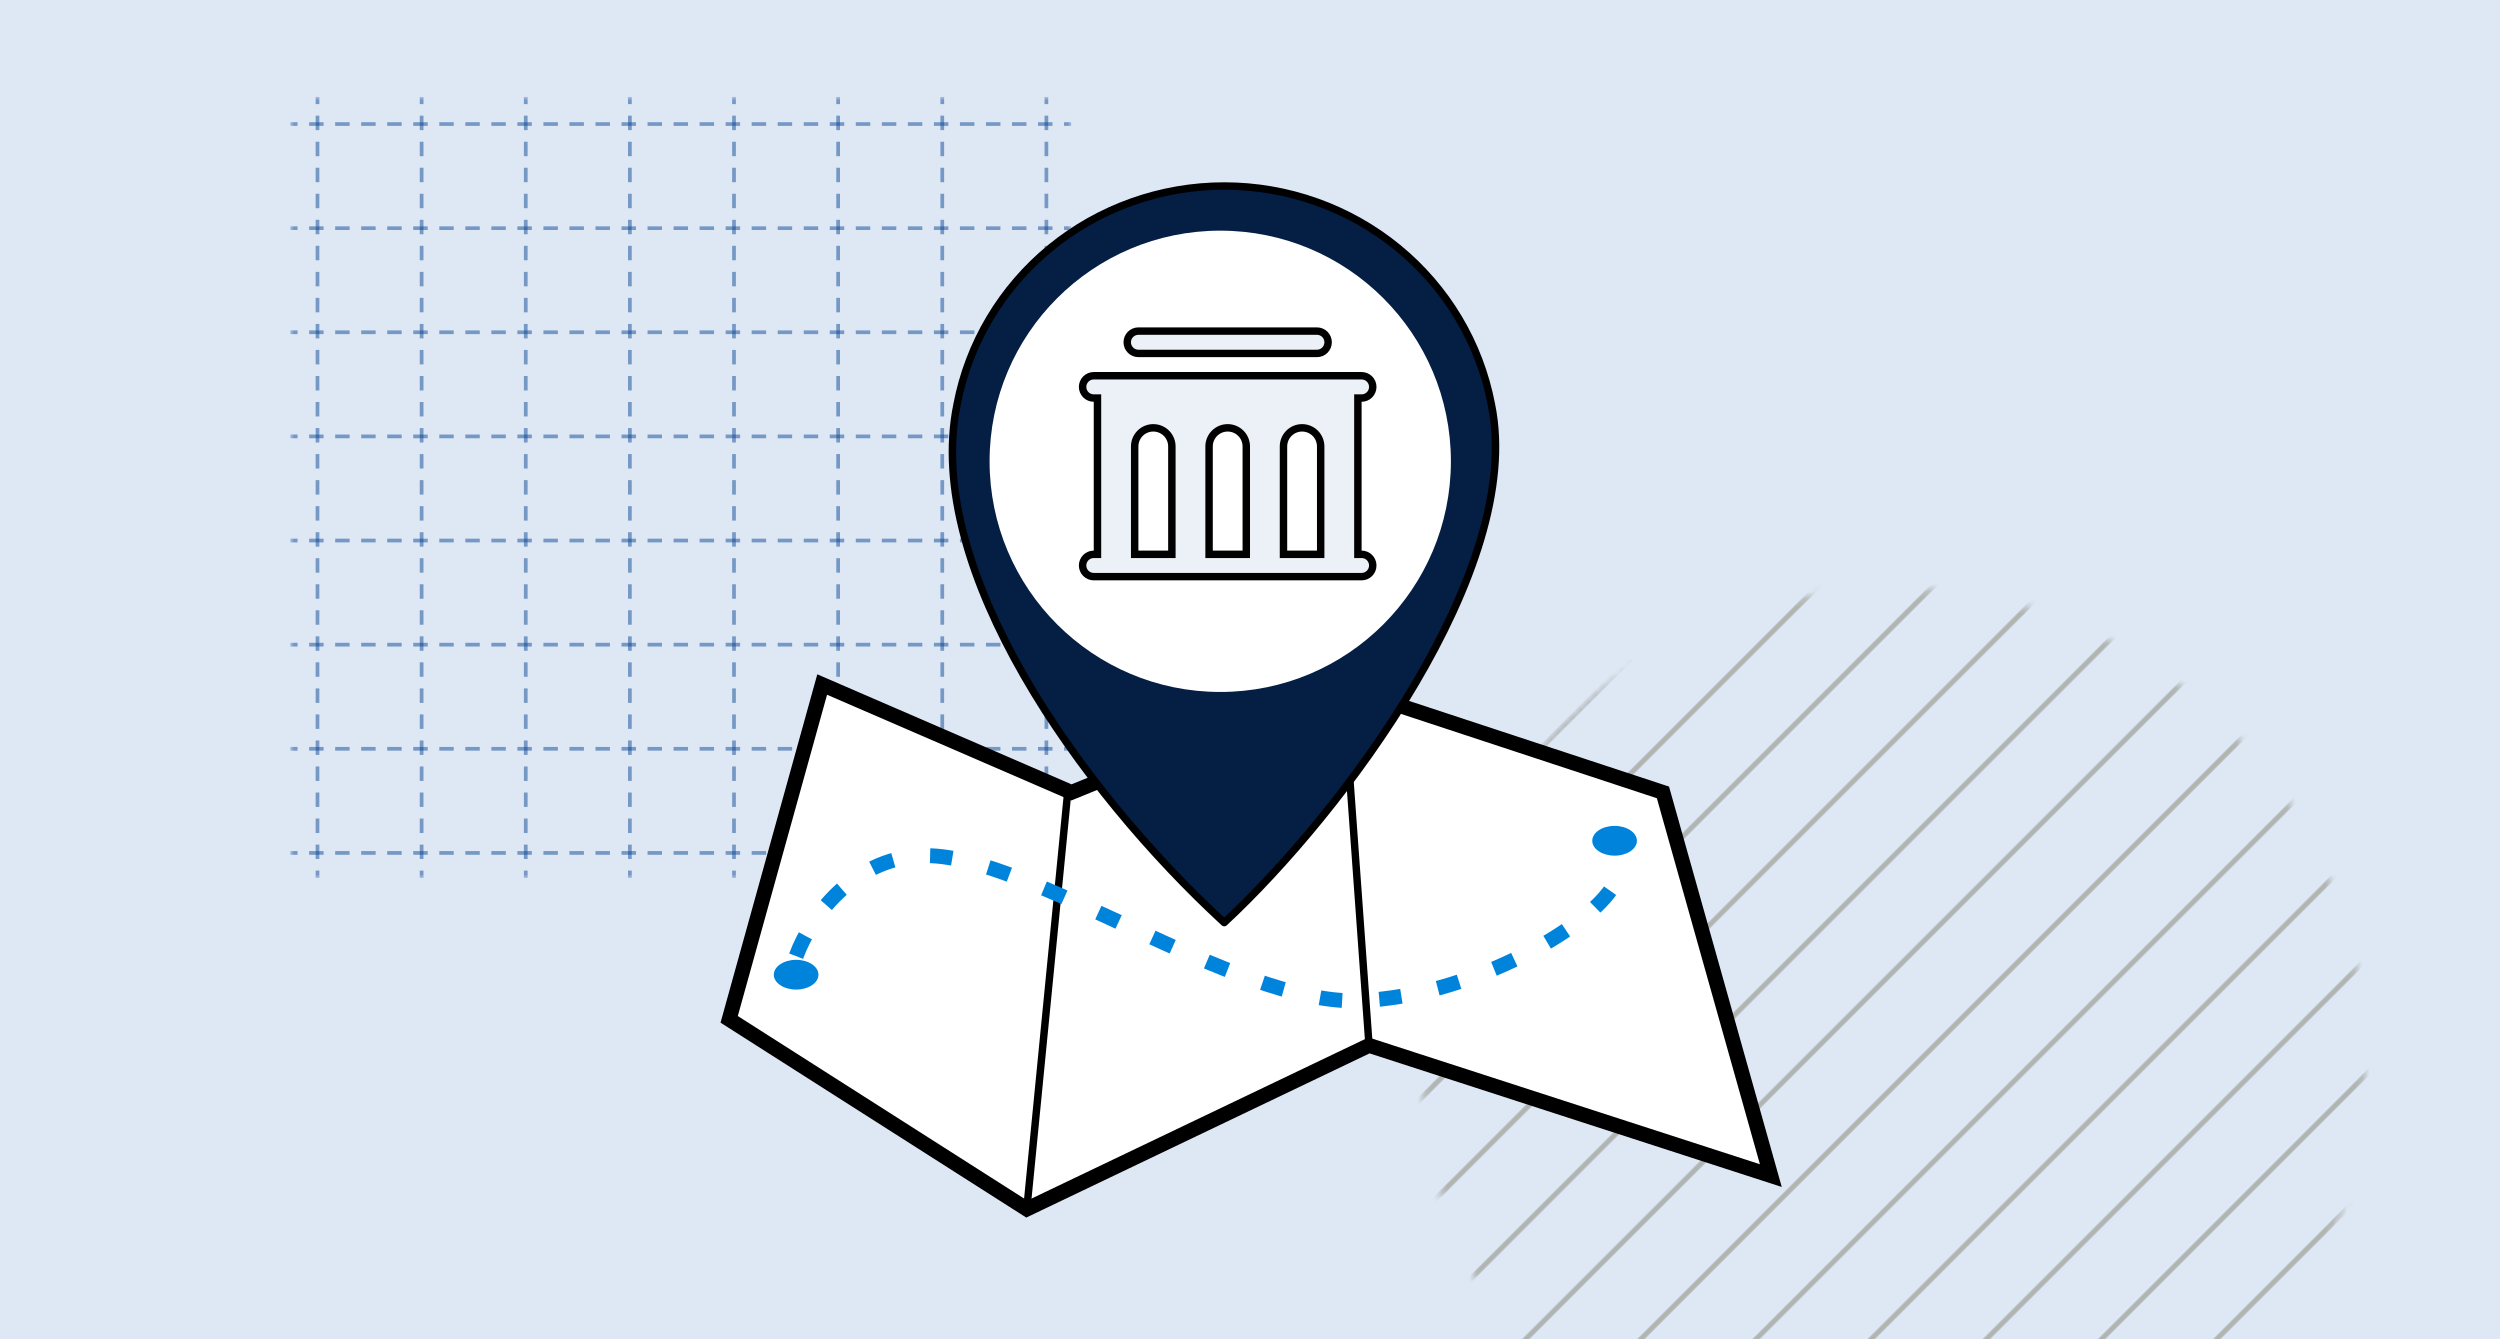 <svg width="336" height="180" viewBox="0 0 336 180" fill="none" xmlns="http://www.w3.org/2000/svg">
<rect x="0" y="0" width="336" height="180" fill="#333333" stroke="none"/>
<g clip-path="url(#clip0_188_6918)">
<rect width="336" height="180" fill="white"/>
<rect width="336" height="180" fill="#DEE8F5"/>
<g clip-path="url(#clip1_188_6918)">
<mask id="mask0_188_6918" style="mask-type:luminance" maskUnits="userSpaceOnUse" x="39" y="13" width="105" height="105">
<path d="M144 13H39V118H144V13Z" fill="white"/>
</mask>
<g mask="url(#mask0_188_6918)">
<path d="M42.921 153.939H42.421V151.996H42.921V153.939ZM42.921 150.441H42.421V148.497H42.921V150.441ZM42.921 146.942H42.421V144.998H42.921V146.942ZM42.921 143.443H42.421V141.5H42.921V143.443ZM42.921 139.945H42.421V138.001H42.921V139.945ZM42.921 136.446H42.421V134.502H42.921V136.446ZM42.921 132.947H42.421V131.004H42.921V132.947ZM42.921 129.449H42.421V127.505H42.921V129.449ZM42.921 125.95H42.421V124.006H42.921V125.95ZM42.921 122.451H42.421V120.507H42.921V122.451ZM42.921 118.952H42.421V117.009H42.921V118.952ZM42.921 115.454H42.421V113.51H42.921V115.454ZM42.921 111.955H42.421V110.011H42.921V111.955ZM42.921 108.456H42.421V106.513H42.921V108.456ZM42.921 104.958H42.421V103.014H42.921V104.958ZM42.921 101.459H42.421V99.515H42.921V101.459ZM42.921 97.96H42.421V96.016H42.921V97.96ZM42.921 94.462H42.421V92.518H42.921V94.462ZM42.921 90.963H42.421V89.019H42.921V90.963ZM42.921 87.464H42.421V85.52H42.921V87.464ZM42.921 83.965H42.421V82.022H42.921V83.965ZM42.921 80.467H42.421V78.523H42.921V80.467ZM42.921 76.968H42.421V75.024H42.921V76.968ZM42.921 73.469H42.421V71.526H42.921V73.469ZM42.921 69.971H42.421V68.027H42.921V69.971ZM42.921 66.472H42.421V64.528H42.921V66.472ZM42.921 62.973H42.421V61.029H42.921V62.973ZM42.921 59.474H42.421V57.531H42.921V59.474ZM42.921 55.976H42.421V54.032H42.921V55.976ZM42.921 52.477H42.421V50.533H42.921V52.477ZM42.921 48.978H42.421V47.035H42.921V48.978ZM42.921 45.48H42.421V43.536H42.921V45.48ZM42.921 41.981H42.421V40.037H42.921V41.981ZM42.921 38.482H42.421V36.538H42.921V38.482ZM42.921 34.983H42.421V33.04H42.921V34.983ZM42.921 31.485H42.421V29.541H42.921V31.485ZM42.921 27.986H42.421V26.042H42.921V27.986ZM42.921 24.487H42.421V22.544H42.921V24.487ZM42.921 20.989H42.421V19.045H42.921V20.989ZM42.921 17.49H42.421V15.546H42.921V17.49ZM42.921 13.991H42.421V12.048H42.921V13.991ZM42.921 10.493H42.421V8.549H42.921V10.493ZM42.921 6.994H42.421V5.05H42.921V6.994ZM42.921 3.495H42.421V1.551H42.921V3.495ZM42.921 -0.004H42.421V-1.947H42.921V-0.004ZM42.921 -3.502H42.421V-5.446H42.921V-3.502ZM42.921 -7.001H42.421V-8.945H42.921V-7.001ZM42.921 -10.5H42.421V-12.443H42.921V-10.5ZM42.921 -13.998H42.421V-15.942H42.921V-13.998ZM42.921 -17.497H42.421V-19.441H42.921V-17.497ZM42.921 -20.996H42.421V-22.939H42.921V-20.996Z" fill="#0F4896" fill-opacity="0.5"/>
<path d="M56.916 153.939H56.416V151.996H56.916V153.939ZM56.916 150.441H56.416V148.497H56.916V150.441ZM56.916 146.942H56.416V144.998H56.916V146.942ZM56.916 143.443H56.416V141.5H56.916V143.443ZM56.916 139.945H56.416V138.001H56.916V139.945ZM56.916 136.446H56.416V134.502H56.916V136.446ZM56.916 132.947H56.416V131.004H56.916V132.947ZM56.916 129.449H56.416V127.505H56.916V129.449ZM56.916 125.95H56.416V124.006H56.916V125.95ZM56.916 122.451H56.416V120.507H56.916V122.451ZM56.916 118.952H56.416V117.009H56.916V118.952ZM56.916 115.454H56.416V113.51H56.916V115.454ZM56.916 111.955H56.416V110.011H56.916V111.955ZM56.916 108.456H56.416V106.513H56.916V108.456ZM56.916 104.958H56.416V103.014H56.916V104.958ZM56.916 101.459H56.416V99.515H56.916V101.459ZM56.916 97.96H56.416V96.016H56.916V97.96ZM56.916 94.462H56.416V92.518H56.916V94.462ZM56.916 90.963H56.416V89.019H56.916V90.963ZM56.916 87.464H56.416V85.52H56.916V87.464ZM56.916 83.965H56.416V82.022H56.916V83.965ZM56.916 80.467H56.416V78.523H56.916V80.467ZM56.916 76.968H56.416V75.024H56.916V76.968ZM56.916 73.469H56.416V71.526H56.916V73.469ZM56.916 69.971H56.416V68.027H56.916V69.971ZM56.916 66.472H56.416V64.528H56.916V66.472ZM56.916 62.973H56.416V61.029H56.916V62.973ZM56.916 59.474H56.416V57.531H56.916V59.474ZM56.916 55.976H56.416V54.032H56.916V55.976ZM56.916 52.477H56.416V50.533H56.916V52.477ZM56.916 48.978H56.416V47.035H56.916V48.978ZM56.916 45.48H56.416V43.536H56.916V45.48ZM56.916 41.981H56.416V40.037H56.916V41.981ZM56.916 38.482H56.416V36.538H56.916V38.482ZM56.916 34.983H56.416V33.04H56.916V34.983ZM56.916 31.485H56.416V29.541H56.916V31.485ZM56.916 27.986H56.416V26.042H56.916V27.986ZM56.916 24.487H56.416V22.544H56.916V24.487ZM56.916 20.989H56.416V19.045H56.916V20.989ZM56.916 17.49H56.416V15.546H56.916V17.49ZM56.916 13.991H56.416V12.048H56.916V13.991ZM56.916 10.493H56.416V8.549H56.916V10.493ZM56.916 6.994H56.416V5.05H56.916V6.994ZM56.916 3.495H56.416V1.551H56.916V3.495ZM56.916 -0.004H56.416V-1.947H56.916V-0.004ZM56.916 -3.502H56.416V-5.446H56.916V-3.502ZM56.916 -7.001H56.416V-8.945H56.916V-7.001ZM56.916 -10.5H56.416V-12.443H56.916V-10.5ZM56.916 -13.998H56.416V-15.942H56.916V-13.998ZM56.916 -17.497H56.416V-19.441H56.916V-17.497ZM56.916 -20.996H56.416V-22.939H56.916V-20.996Z" fill="#0F4896" fill-opacity="0.5"/>
<path d="M70.911 153.939H70.411V151.996H70.911V153.939ZM70.911 150.441H70.411V148.497H70.911V150.441ZM70.911 146.942H70.411V144.998H70.911V146.942ZM70.911 143.443H70.411V141.5H70.911V143.443ZM70.911 139.945H70.411V138.001H70.911V139.945ZM70.911 136.446H70.411V134.502H70.911V136.446ZM70.911 132.947H70.411V131.004H70.911V132.947ZM70.911 129.449H70.411V127.505H70.911V129.449ZM70.911 125.95H70.411V124.006H70.911V125.95ZM70.911 122.451H70.411V120.507H70.911V122.451ZM70.911 118.952H70.411V117.009H70.911V118.952ZM70.911 115.454H70.411V113.51H70.911V115.454ZM70.911 111.955H70.411V110.011H70.911V111.955ZM70.911 108.456H70.411V106.513H70.911V108.456ZM70.911 104.958H70.411V103.014H70.911V104.958ZM70.911 101.459H70.411V99.515H70.911V101.459ZM70.911 97.96H70.411V96.016H70.911V97.96ZM70.911 94.462H70.411V92.518H70.911V94.462ZM70.911 90.963H70.411V89.019H70.911V90.963ZM70.911 87.464H70.411V85.52H70.911V87.464ZM70.911 83.965H70.411V82.022H70.911V83.965ZM70.911 80.467H70.411V78.523H70.911V80.467ZM70.911 76.968H70.411V75.024H70.911V76.968ZM70.911 73.469H70.411V71.526H70.911V73.469ZM70.911 69.971H70.411V68.027H70.911V69.971ZM70.911 66.472H70.411V64.528H70.911V66.472ZM70.911 62.973H70.411V61.029H70.911V62.973ZM70.911 59.474H70.411V57.531H70.911V59.474ZM70.911 55.976H70.411V54.032H70.911V55.976ZM70.911 52.477H70.411V50.533H70.911V52.477ZM70.911 48.978H70.411V47.035H70.911V48.978ZM70.911 45.48H70.411V43.536H70.911V45.48ZM70.911 41.981H70.411V40.037H70.911V41.981ZM70.911 38.482H70.411V36.538H70.911V38.482ZM70.911 34.983H70.411V33.04H70.911V34.983ZM70.911 31.485H70.411V29.541H70.911V31.485ZM70.911 27.986H70.411V26.042H70.911V27.986ZM70.911 24.487H70.411V22.544H70.911V24.487ZM70.911 20.989H70.411V19.045H70.911V20.989ZM70.911 17.49H70.411V15.546H70.911V17.49ZM70.911 13.991H70.411V12.048H70.911V13.991ZM70.911 10.493H70.411V8.549H70.911V10.493ZM70.911 6.994H70.411V5.05H70.911V6.994ZM70.911 3.495H70.411V1.551H70.911V3.495ZM70.911 -0.004H70.411V-1.947H70.911V-0.004ZM70.911 -3.502H70.411V-5.446H70.911V-3.502ZM70.911 -7.001H70.411V-8.945H70.911V-7.001ZM70.911 -10.5H70.411V-12.443H70.911V-10.5ZM70.911 -13.998H70.411V-15.942H70.911V-13.998ZM70.911 -17.497H70.411V-19.441H70.911V-17.497ZM70.911 -20.996H70.411V-22.939H70.911V-20.996Z" fill="#0F4896" fill-opacity="0.5"/>
<path d="M84.905 153.939H84.405V151.996H84.905V153.939ZM84.905 150.441H84.405V148.497H84.905V150.441ZM84.905 146.942H84.405V144.998H84.905V146.942ZM84.905 143.443H84.405V141.5H84.905V143.443ZM84.905 139.945H84.405V138.001H84.905V139.945ZM84.905 136.446H84.405V134.502H84.905V136.446ZM84.905 132.947H84.405V131.004H84.905V132.947ZM84.905 129.449H84.405V127.505H84.905V129.449ZM84.905 125.95H84.405V124.006H84.905V125.95ZM84.905 122.451H84.405V120.507H84.905V122.451ZM84.905 118.952H84.405V117.009H84.905V118.952ZM84.905 115.454H84.405V113.51H84.905V115.454ZM84.905 111.955H84.405V110.011H84.905V111.955ZM84.905 108.456H84.405V106.513H84.905V108.456ZM84.905 104.958H84.405V103.014H84.905V104.958ZM84.905 101.459H84.405V99.515H84.905V101.459ZM84.905 97.96H84.405V96.016H84.905V97.96ZM84.905 94.462H84.405V92.518H84.905V94.462ZM84.905 90.963H84.405V89.019H84.905V90.963ZM84.905 87.464H84.405V85.52H84.905V87.464ZM84.905 83.965H84.405V82.022H84.905V83.965ZM84.905 80.467H84.405V78.523H84.905V80.467ZM84.905 76.968H84.405V75.024H84.905V76.968ZM84.905 73.469H84.405V71.526H84.905V73.469ZM84.905 69.971H84.405V68.027H84.905V69.971ZM84.905 66.472H84.405V64.528H84.905V66.472ZM84.905 62.973H84.405V61.029H84.905V62.973ZM84.905 59.474H84.405V57.531H84.905V59.474ZM84.905 55.976H84.405V54.032H84.905V55.976ZM84.905 52.477H84.405V50.533H84.905V52.477ZM84.905 48.978H84.405V47.035H84.905V48.978ZM84.905 45.48H84.405V43.536H84.905V45.48ZM84.905 41.981H84.405V40.037H84.905V41.981ZM84.905 38.482H84.405V36.538H84.905V38.482ZM84.905 34.983H84.405V33.04H84.905V34.983ZM84.905 31.485H84.405V29.541H84.905V31.485ZM84.905 27.986H84.405V26.042H84.905V27.986ZM84.905 24.487H84.405V22.544H84.905V24.487ZM84.905 20.989H84.405V19.045H84.905V20.989ZM84.905 17.49H84.405V15.546H84.905V17.49ZM84.905 13.991H84.405V12.048H84.905V13.991ZM84.905 10.493H84.405V8.549H84.905V10.493ZM84.905 6.994H84.405V5.05H84.905V6.994ZM84.905 3.495H84.405V1.551H84.905V3.495ZM84.905 -0.004H84.405V-1.947H84.905V-0.004ZM84.905 -3.502H84.405V-5.446H84.905V-3.502ZM84.905 -7.001H84.405V-8.945H84.905V-7.001ZM84.905 -10.5H84.405V-12.443H84.905V-10.5ZM84.905 -13.998H84.405V-15.942H84.905V-13.998ZM84.905 -17.497H84.405V-19.441H84.905V-17.497ZM84.905 -20.996H84.405V-22.939H84.905V-20.996Z" fill="#0F4896" fill-opacity="0.5"/>
<path d="M98.9 153.939H98.4V151.996H98.9V153.939ZM98.9 150.441H98.4V148.497H98.9V150.441ZM98.9 146.942H98.4V144.998H98.9V146.942ZM98.9 143.443H98.4V141.5H98.9V143.443ZM98.9 139.945H98.4V138.001H98.9V139.945ZM98.9 136.446H98.4V134.502H98.9V136.446ZM98.9 132.947H98.4V131.004H98.9V132.947ZM98.9 129.449H98.4V127.505H98.9V129.449ZM98.9 125.95H98.4V124.006H98.9V125.95ZM98.9 122.451H98.4V120.507H98.9V122.451ZM98.9 118.952H98.4V117.009H98.9V118.952ZM98.9 115.454H98.4V113.51H98.9V115.454ZM98.9 111.955H98.4V110.011H98.9V111.955ZM98.9 108.456H98.4V106.513H98.9V108.456ZM98.9 104.958H98.4V103.014H98.9V104.958ZM98.9 101.459H98.4V99.515H98.9V101.459ZM98.9 97.96H98.4V96.016H98.9V97.96ZM98.9 94.462H98.4V92.518H98.9V94.462ZM98.9 90.963H98.4V89.019H98.9V90.963ZM98.9 87.464H98.4V85.52H98.9V87.464ZM98.9 83.965H98.4V82.022H98.9V83.965ZM98.9 80.467H98.4V78.523H98.9V80.467ZM98.9 76.968H98.4V75.024H98.9V76.968ZM98.9 73.469H98.4V71.526H98.9V73.469ZM98.9 69.971H98.4V68.027H98.9V69.971ZM98.9 66.472H98.4V64.528H98.9V66.472ZM98.9 62.973H98.4V61.029H98.9V62.973ZM98.9 59.474H98.4V57.531H98.9V59.474ZM98.9 55.976H98.4V54.032H98.9V55.976ZM98.9 52.477H98.4V50.533H98.9V52.477ZM98.9 48.978H98.4V47.035H98.9V48.978ZM98.9 45.48H98.4V43.536H98.9V45.48ZM98.9 41.981H98.4V40.037H98.9V41.981ZM98.9 38.482H98.4V36.538H98.9V38.482ZM98.9 34.983H98.4V33.04H98.9V34.983ZM98.9 31.485H98.4V29.541H98.9V31.485ZM98.9 27.986H98.4V26.042H98.9V27.986ZM98.9 24.487H98.4V22.544H98.9V24.487ZM98.9 20.989H98.4V19.045H98.9V20.989ZM98.9 17.49H98.4V15.546H98.9V17.49ZM98.9 13.991H98.4V12.048H98.9V13.991ZM98.9 10.493H98.4V8.549H98.9V10.493ZM98.9 6.994H98.4V5.05H98.9V6.994ZM98.9 3.495H98.4V1.551H98.9V3.495ZM98.9 -0.004H98.4V-1.947H98.9V-0.004ZM98.9 -3.502H98.4V-5.446H98.9V-3.502ZM98.9 -7.001H98.4V-8.945H98.9V-7.001ZM98.9 -10.5H98.4V-12.443H98.9V-10.5ZM98.9 -13.998H98.4V-15.942H98.9V-13.998ZM98.9 -17.497H98.4V-19.441H98.9V-17.497ZM98.9 -20.996H98.4V-22.939H98.9V-20.996Z" fill="#0F4896" fill-opacity="0.5"/>
<path d="M112.895 153.939H112.395V151.996H112.895V153.939ZM112.895 150.441H112.395V148.497H112.895V150.441ZM112.895 146.942H112.395V144.998H112.895V146.942ZM112.895 143.443H112.395V141.5H112.895V143.443ZM112.895 139.945H112.395V138.001H112.895V139.945ZM112.895 136.446H112.395V134.502H112.895V136.446ZM112.895 132.947H112.395V131.004H112.895V132.947ZM112.895 129.449H112.395V127.505H112.895V129.449ZM112.895 125.95H112.395V124.006H112.895V125.95ZM112.895 122.451H112.395V120.507H112.895V122.451ZM112.895 118.952H112.395V117.009H112.895V118.952ZM112.895 115.454H112.395V113.51H112.895V115.454ZM112.895 111.955H112.395V110.011H112.895V111.955ZM112.895 108.456H112.395V106.513H112.895V108.456ZM112.895 104.958H112.395V103.014H112.895V104.958ZM112.895 101.459H112.395V99.515H112.895V101.459ZM112.895 97.96H112.395V96.016H112.895V97.96ZM112.895 94.462H112.395V92.518H112.895V94.462ZM112.895 90.963H112.395V89.019H112.895V90.963ZM112.895 87.464H112.395V85.52H112.895V87.464ZM112.895 83.965H112.395V82.022H112.895V83.965ZM112.895 80.467H112.395V78.523H112.895V80.467ZM112.895 76.968H112.395V75.024H112.895V76.968ZM112.895 73.469H112.395V71.526H112.895V73.469ZM112.895 69.971H112.395V68.027H112.895V69.971ZM112.895 66.472H112.395V64.528H112.895V66.472ZM112.895 62.973H112.395V61.029H112.895V62.973ZM112.895 59.474H112.395V57.531H112.895V59.474ZM112.895 55.976H112.395V54.032H112.895V55.976ZM112.895 52.477H112.395V50.533H112.895V52.477ZM112.895 48.978H112.395V47.035H112.895V48.978ZM112.895 45.48H112.395V43.536H112.895V45.48ZM112.895 41.981H112.395V40.037H112.895V41.981ZM112.895 38.482H112.395V36.538H112.895V38.482ZM112.895 34.983H112.395V33.04H112.895V34.983ZM112.895 31.485H112.395V29.541H112.895V31.485ZM112.895 27.986H112.395V26.042H112.895V27.986ZM112.895 24.487H112.395V22.544H112.895V24.487ZM112.895 20.989H112.395V19.045H112.895V20.989ZM112.895 17.49H112.395V15.546H112.895V17.49ZM112.895 13.991H112.395V12.048H112.895V13.991ZM112.895 10.493H112.395V8.549H112.895V10.493ZM112.895 6.994H112.395V5.05H112.895V6.994ZM112.895 3.495H112.395V1.551H112.895V3.495ZM112.895 -0.004H112.395V-1.947H112.895V-0.004ZM112.895 -3.502H112.395V-5.446H112.895V-3.502ZM112.895 -7.001H112.395V-8.945H112.895V-7.001ZM112.895 -10.5H112.395V-12.443H112.895V-10.5ZM112.895 -13.998H112.395V-15.942H112.895V-13.998ZM112.895 -17.497H112.395V-19.441H112.895V-17.497ZM112.895 -20.996H112.395V-22.939H112.895V-20.996Z" fill="#0F4896" fill-opacity="0.5"/>
<path d="M126.89 153.939H126.39V151.996H126.89V153.939ZM126.89 150.441H126.39V148.497H126.89V150.441ZM126.89 146.942H126.39V144.998H126.89V146.942ZM126.89 143.443H126.39V141.5H126.89V143.443ZM126.89 139.945H126.39V138.001H126.89V139.945ZM126.89 136.446H126.39V134.502H126.89V136.446ZM126.89 132.947H126.39V131.004H126.89V132.947ZM126.89 129.449H126.39V127.505H126.89V129.449ZM126.89 125.95H126.39V124.006H126.89V125.95ZM126.89 122.451H126.39V120.507H126.89V122.451ZM126.89 118.952H126.39V117.009H126.89V118.952ZM126.89 115.454H126.39V113.51H126.89V115.454ZM126.89 111.955H126.39V110.011H126.89V111.955ZM126.89 108.456H126.39V106.513H126.89V108.456ZM126.89 104.958H126.39V103.014H126.89V104.958ZM126.89 101.459H126.39V99.515H126.89V101.459ZM126.89 97.96H126.39V96.016H126.89V97.96ZM126.89 94.462H126.39V92.518H126.89V94.462ZM126.89 90.963H126.39V89.019H126.89V90.963ZM126.89 87.464H126.39V85.52H126.89V87.464ZM126.89 83.965H126.39V82.022H126.89V83.965ZM126.89 80.467H126.39V78.523H126.89V80.467ZM126.89 76.968H126.39V75.024H126.89V76.968ZM126.89 73.469H126.39V71.526H126.89V73.469ZM126.89 69.971H126.39V68.027H126.89V69.971ZM126.89 66.472H126.39V64.528H126.89V66.472ZM126.89 62.973H126.39V61.029H126.89V62.973ZM126.89 59.474H126.39V57.531H126.89V59.474ZM126.89 55.976H126.39V54.032H126.89V55.976ZM126.89 52.477H126.39V50.533H126.89V52.477ZM126.89 48.978H126.39V47.035H126.89V48.978ZM126.89 45.48H126.39V43.536H126.89V45.48ZM126.89 41.981H126.39V40.037H126.89V41.981ZM126.89 38.482H126.39V36.538H126.89V38.482ZM126.89 34.983H126.39V33.04H126.89V34.983ZM126.89 31.485H126.39V29.541H126.89V31.485ZM126.89 27.986H126.39V26.042H126.89V27.986ZM126.89 24.487H126.39V22.544H126.89V24.487ZM126.89 20.989H126.39V19.045H126.89V20.989ZM126.89 17.49H126.39V15.546H126.89V17.49ZM126.89 13.991H126.39V12.048H126.89V13.991ZM126.89 10.493H126.39V8.549H126.89V10.493ZM126.89 6.994H126.39V5.05H126.89V6.994ZM126.89 3.495H126.39V1.551H126.89V3.495ZM126.89 -0.004H126.39V-1.947H126.89V-0.004ZM126.89 -3.502H126.39V-5.446H126.89V-3.502ZM126.89 -7.001H126.39V-8.945H126.89V-7.001ZM126.89 -10.5H126.39V-12.443H126.89V-10.5ZM126.89 -13.998H126.39V-15.942H126.89V-13.998ZM126.89 -17.497H126.39V-19.441H126.89V-17.497ZM126.89 -20.996H126.39V-22.939H126.89V-20.996Z" fill="#0F4896" fill-opacity="0.5"/>
<path d="M140.885 153.939H140.385V151.996H140.885V153.939ZM140.885 150.441H140.385V148.497H140.885V150.441ZM140.885 146.942H140.385V144.998H140.885V146.942ZM140.885 143.443H140.385V141.5H140.885V143.443ZM140.885 139.945H140.385V138.001H140.885V139.945ZM140.885 136.446H140.385V134.502H140.885V136.446ZM140.885 132.947H140.385V131.004H140.885V132.947ZM140.885 129.449H140.385V127.505H140.885V129.449ZM140.885 125.95H140.385V124.006H140.885V125.95ZM140.885 122.451H140.385V120.507H140.885V122.451ZM140.885 118.952H140.385V117.009H140.885V118.952ZM140.885 115.454H140.385V113.51H140.885V115.454ZM140.885 111.955H140.385V110.011H140.885V111.955ZM140.885 108.456H140.385V106.513H140.885V108.456ZM140.885 104.958H140.385V103.014H140.885V104.958ZM140.885 101.459H140.385V99.515H140.885V101.459ZM140.885 97.96H140.385V96.016H140.885V97.96ZM140.885 94.462H140.385V92.518H140.885V94.462ZM140.885 90.963H140.385V89.019H140.885V90.963ZM140.885 87.464H140.385V85.52H140.885V87.464ZM140.885 83.965H140.385V82.022H140.885V83.965ZM140.885 80.467H140.385V78.523H140.885V80.467ZM140.885 76.968H140.385V75.024H140.885V76.968ZM140.885 73.469H140.385V71.526H140.885V73.469ZM140.885 69.971H140.385V68.027H140.885V69.971ZM140.885 66.472H140.385V64.528H140.885V66.472ZM140.885 62.973H140.385V61.029H140.885V62.973ZM140.885 59.474H140.385V57.531H140.885V59.474ZM140.885 55.976H140.385V54.032H140.885V55.976ZM140.885 52.477H140.385V50.533H140.885V52.477ZM140.885 48.978H140.385V47.035H140.885V48.978ZM140.885 45.48H140.385V43.536H140.885V45.48ZM140.885 41.981H140.385V40.037H140.885V41.981ZM140.885 38.482H140.385V36.538H140.885V38.482ZM140.885 34.983H140.385V33.04H140.885V34.983ZM140.885 31.485H140.385V29.541H140.885V31.485ZM140.885 27.986H140.385V26.042H140.885V27.986ZM140.885 24.487H140.385V22.544H140.885V24.487ZM140.885 20.989H140.385V19.045H140.885V20.989ZM140.885 17.49H140.385V15.546H140.885V17.49ZM140.885 13.991H140.385V12.048H140.885V13.991ZM140.885 10.493H140.385V8.549H140.885V10.493ZM140.885 6.994H140.385V5.05H140.885V6.994ZM140.885 3.495H140.385V1.551H140.885V3.495ZM140.885 -0.004H140.385V-1.947H140.885V-0.004ZM140.885 -3.502H140.385V-5.446H140.885V-3.502ZM140.885 -7.001H140.385V-8.945H140.885V-7.001ZM140.885 -10.5H140.385V-12.443H140.885V-10.5ZM140.885 -13.998H140.385V-15.942H140.885V-13.998ZM140.885 -17.497H140.385V-19.441H140.885V-17.497ZM140.885 -20.996H140.385V-22.939H140.885V-20.996Z" fill="#0F4896" fill-opacity="0.5"/>
<path d="M207.929 16.921H205.985V16.421H207.929V16.921ZM204.43 16.921H202.487V16.421H204.43V16.921ZM200.932 16.921H198.988V16.421H200.932V16.921ZM197.433 16.921H195.489V16.421H197.433V16.921ZM193.934 16.921H191.991V16.421H193.934V16.921ZM190.436 16.921H188.492V16.421H190.436V16.921ZM186.937 16.921H184.993V16.421H186.937V16.921ZM183.438 16.921H181.494V16.421H183.438V16.921ZM179.939 16.921H177.996V16.421H179.939V16.921ZM176.441 16.921H174.497V16.421H176.441V16.921ZM172.942 16.921H170.998V16.421H172.942V16.921ZM169.443 16.921H167.5V16.421H169.443V16.921ZM165.945 16.921H164.001V16.421H165.945V16.921ZM162.446 16.921H160.502V16.421H162.446V16.921ZM158.947 16.921H157.004V16.421H158.947V16.921ZM155.449 16.921H153.505V16.421H155.449V16.921ZM151.95 16.921H150.006V16.421H151.95V16.921ZM148.451 16.921H146.507V16.421H148.451V16.921ZM144.952 16.921H143.009V16.421H144.952V16.921ZM141.454 16.921H139.51V16.421H141.454V16.921ZM137.955 16.921H136.011V16.421H137.955V16.921ZM134.456 16.921H132.513V16.421H134.456V16.921ZM130.958 16.921H129.014V16.421H130.958V16.921ZM127.459 16.921H125.515V16.421H127.459V16.921ZM123.96 16.921H122.016V16.421H123.96V16.921ZM120.461 16.921H118.518V16.421H120.461V16.921ZM116.963 16.921H115.019V16.421H116.963V16.921ZM113.464 16.921H111.52V16.421H113.464V16.921ZM109.965 16.921H108.022V16.421H109.965V16.921ZM106.467 16.921H104.523V16.421H106.467V16.921ZM102.968 16.921H101.024V16.421H102.968V16.921ZM99.469 16.921H97.525V16.421H99.469V16.921ZM95.971 16.921H94.027V16.421H95.971V16.921ZM92.472 16.921H90.528V16.421H92.472V16.921ZM88.973 16.921H87.029V16.421H88.973V16.921ZM85.474 16.921H83.531V16.421H85.474V16.921ZM81.976 16.921H80.032V16.421H81.976V16.921ZM78.477 16.921H76.533V16.421H78.477V16.921ZM74.978 16.921H73.035V16.421H74.978V16.921ZM71.48 16.921H69.536V16.421H71.48V16.921ZM67.981 16.921H66.037V16.421H67.981V16.921ZM64.482 16.921H62.538V16.421H64.482V16.921ZM60.983 16.921H59.04V16.421H60.983V16.921ZM57.485 16.921H55.541V16.421H57.485V16.921ZM53.986 16.921H52.042V16.421H53.986V16.921ZM50.487 16.921H48.544V16.421H50.487V16.921ZM46.989 16.921H45.045V16.421H46.989V16.921ZM43.49 16.921H41.546V16.421H43.49V16.921ZM39.991 16.921H38.048V16.421H39.991V16.921ZM36.493 16.921H34.549V16.421H36.493V16.921ZM32.994 16.921H31.05V16.421H32.994V16.921ZM29.495 16.921H27.552V16.421H29.495V16.921ZM25.997 16.921H24.053V16.421H25.997V16.921ZM22.498 16.921H20.554V16.421H22.498V16.921ZM18.999 16.921H17.055V16.421H18.999V16.921ZM15.5 16.921H13.557V16.421H15.5V16.921ZM12.002 16.921H10.058V16.421H12.002V16.921ZM8.503 16.921H6.559V16.421H8.503V16.921ZM5.004 16.921H3.061V16.421H5.004V16.921ZM1.506 16.921H-0.438V16.421H1.506V16.921ZM-1.993 16.921H-3.937V16.421H-1.993V16.921ZM-5.492 16.921H-7.436V16.421H-5.492V16.921ZM-8.991 16.921H-10.934V16.421H-8.991V16.921ZM-12.489 16.921H-14.433V16.421H-12.489V16.921ZM-15.988 16.921H-17.932V16.421H-15.988V16.921ZM-19.487 16.921H-21.43V16.421H-19.487V16.921ZM-22.985 16.921H-24.929V16.421H-22.985V16.921ZM-26.484 16.921H-28.428V16.421H-26.484V16.921ZM-29.983 16.921H-31.927V16.421H-29.983V16.921ZM-33.481 16.921H-35.425V16.421H-33.481V16.921ZM-36.98 16.921H-38.924V16.421H-36.98V16.921ZM-40.479 16.921H-42.423V16.421H-40.479V16.921ZM-43.978 16.921H-45.921V16.421H-43.978V16.921ZM-47.476 16.921H-49.42V16.421H-47.476V16.921ZM-50.975 16.921H-52.919V16.421H-50.975V16.921ZM-54.474 16.921H-56.417V16.421H-54.474V16.921ZM-57.972 16.921H-59.916V16.421H-57.972V16.921ZM-61.471 16.921H-63.415V16.421H-61.471V16.921ZM-64.97 16.921H-66.914V16.421H-64.97V16.921ZM-68.469 16.921H-70.412V16.421H-68.469V16.921ZM-71.967 16.921H-73.911V16.421H-71.967V16.921ZM-75.466 16.921H-77.41V16.421H-75.466V16.921ZM-78.965 16.921H-80.908V16.421H-78.965V16.921ZM-82.463 16.921H-84.407V16.421H-82.463V16.921ZM-85.962 16.921H-87.906V16.421H-85.962V16.921ZM-89.461 16.921H-91.404V16.421H-89.461V16.921ZM-92.96 16.921H-94.903V16.421H-92.96V16.921ZM-96.458 16.921H-98.402V16.421H-96.458V16.921ZM-99.957 16.921H-101.901V16.421H-99.957V16.921ZM-103.456 16.921H-105.399V16.421H-103.456V16.921ZM-106.954 16.921H-108.898V16.421H-106.954V16.921ZM-110.453 16.921H-112.397V16.421H-110.453V16.921ZM-113.952 16.921H-115.895V16.421H-113.952V16.921ZM-117.45 16.921H-119.394V16.421H-117.45V16.921ZM-120.949 16.921H-122.893V16.421H-120.949V16.921ZM-124.448 16.921H-126.392V16.421H-124.448V16.921ZM-127.946 16.921H-129.89V16.421H-127.946V16.921ZM-131.445 16.921H-133.389V16.421H-131.445V16.921ZM-134.944 16.921H-136.888V16.421H-134.944V16.921ZM-138.443 16.921H-140.386V16.421H-138.443V16.921ZM-141.941 16.921H-143.885V16.421H-141.941V16.921ZM-145.44 16.921H-147.384V16.421H-145.44V16.921ZM-148.939 16.921H-150.882V16.421H-148.939V16.921Z" fill="#0F4896" fill-opacity="0.5"/>
<path d="M207.929 30.916H205.985V30.416H207.929V30.916ZM204.43 30.916H202.487V30.416H204.43V30.916ZM200.932 30.916H198.988V30.416H200.932V30.916ZM197.433 30.916H195.489V30.416H197.433V30.916ZM193.934 30.916H191.991V30.416H193.934V30.916ZM190.436 30.916H188.492V30.416H190.436V30.916ZM186.937 30.916H184.993V30.416H186.937V30.916ZM183.438 30.916H181.494V30.416H183.438V30.916ZM179.939 30.916H177.996V30.416H179.939V30.916ZM176.441 30.916H174.497V30.416H176.441V30.916ZM172.942 30.916H170.998V30.416H172.942V30.916ZM169.443 30.916H167.5V30.416H169.443V30.916ZM165.945 30.916H164.001V30.416H165.945V30.916ZM162.446 30.916H160.502V30.416H162.446V30.916ZM158.947 30.916H157.004V30.416H158.947V30.916ZM155.449 30.916H153.505V30.416H155.449V30.916ZM151.95 30.916H150.006V30.416H151.95V30.916ZM148.451 30.916H146.507V30.416H148.451V30.916ZM144.952 30.916H143.009V30.416H144.952V30.916ZM141.454 30.916H139.51V30.416H141.454V30.916ZM137.955 30.916H136.011V30.416H137.955V30.916ZM134.456 30.916H132.513V30.416H134.456V30.916ZM130.958 30.916H129.014V30.416H130.958V30.916ZM127.459 30.916H125.515V30.416H127.459V30.916ZM123.96 30.916H122.016V30.416H123.96V30.916ZM120.461 30.916H118.518V30.416H120.461V30.916ZM116.963 30.916H115.019V30.416H116.963V30.916ZM113.464 30.916H111.52V30.416H113.464V30.916ZM109.965 30.916H108.022V30.416H109.965V30.916ZM106.467 30.916H104.523V30.416H106.467V30.916ZM102.968 30.916H101.024V30.416H102.968V30.916ZM99.469 30.916H97.525V30.416H99.469V30.916ZM95.971 30.916H94.027V30.416H95.971V30.916ZM92.472 30.916H90.528V30.416H92.472V30.916ZM88.973 30.916H87.029V30.416H88.973V30.916ZM85.474 30.916H83.531V30.416H85.474V30.916ZM81.976 30.916H80.032V30.416H81.976V30.916ZM78.477 30.916H76.533V30.416H78.477V30.916ZM74.978 30.916H73.035V30.416H74.978V30.916ZM71.48 30.916H69.536V30.416H71.48V30.916ZM67.981 30.916H66.037V30.416H67.981V30.916ZM64.482 30.916H62.538V30.416H64.482V30.916ZM60.983 30.916H59.04V30.416H60.983V30.916ZM57.485 30.916H55.541V30.416H57.485V30.916ZM53.986 30.916H52.042V30.416H53.986V30.916ZM50.487 30.916H48.544V30.416H50.487V30.916ZM46.989 30.916H45.045V30.416H46.989V30.916ZM43.49 30.916H41.546V30.416H43.49V30.916ZM39.991 30.916H38.048V30.416H39.991V30.916ZM36.493 30.916H34.549V30.416H36.493V30.916ZM32.994 30.916H31.05V30.416H32.994V30.916ZM29.495 30.916H27.552V30.416H29.495V30.916ZM25.997 30.916H24.053V30.416H25.997V30.916ZM22.498 30.916H20.554V30.416H22.498V30.916ZM18.999 30.916H17.055V30.416H18.999V30.916ZM15.5 30.916H13.557V30.416H15.5V30.916ZM12.002 30.916H10.058V30.416H12.002V30.916ZM8.503 30.916H6.559V30.416H8.503V30.916ZM5.004 30.916H3.061V30.416H5.004V30.916ZM1.506 30.916H-0.438V30.416H1.506V30.916ZM-1.993 30.916H-3.937V30.416H-1.993V30.916ZM-5.492 30.916H-7.436V30.416H-5.492V30.916ZM-8.991 30.916H-10.934V30.416H-8.991V30.916ZM-12.489 30.916H-14.433V30.416H-12.489V30.916ZM-15.988 30.916H-17.932V30.416H-15.988V30.916ZM-19.487 30.916H-21.43V30.416H-19.487V30.916ZM-22.985 30.916H-24.929V30.416H-22.985V30.916ZM-26.484 30.916H-28.428V30.416H-26.484V30.916ZM-29.983 30.916H-31.927V30.416H-29.983V30.916ZM-33.481 30.916H-35.425V30.416H-33.481V30.916ZM-36.98 30.916H-38.924V30.416H-36.98V30.916ZM-40.479 30.916H-42.423V30.416H-40.479V30.916ZM-43.978 30.916H-45.921V30.416H-43.978V30.916ZM-47.476 30.916H-49.42V30.416H-47.476V30.916ZM-50.975 30.916H-52.919V30.416H-50.975V30.916ZM-54.474 30.916H-56.417V30.416H-54.474V30.916ZM-57.972 30.916H-59.916V30.416H-57.972V30.916ZM-61.471 30.916H-63.415V30.416H-61.471V30.916ZM-64.97 30.916H-66.914V30.416H-64.97V30.916ZM-68.469 30.916H-70.412V30.416H-68.469V30.916ZM-71.967 30.916H-73.911V30.416H-71.967V30.916ZM-75.466 30.916H-77.41V30.416H-75.466V30.916ZM-78.965 30.916H-80.908V30.416H-78.965V30.916ZM-82.463 30.916H-84.407V30.416H-82.463V30.916ZM-85.962 30.916H-87.906V30.416H-85.962V30.916ZM-89.461 30.916H-91.404V30.416H-89.461V30.916ZM-92.96 30.916H-94.903V30.416H-92.96V30.916ZM-96.458 30.916H-98.402V30.416H-96.458V30.916ZM-99.957 30.916H-101.901V30.416H-99.957V30.916ZM-103.456 30.916H-105.399V30.416H-103.456V30.916ZM-106.954 30.916H-108.898V30.416H-106.954V30.916ZM-110.453 30.916H-112.397V30.416H-110.453V30.916ZM-113.952 30.916H-115.895V30.416H-113.952V30.916ZM-117.45 30.916H-119.394V30.416H-117.45V30.916ZM-120.949 30.916H-122.893V30.416H-120.949V30.916ZM-124.448 30.916H-126.392V30.416H-124.448V30.916ZM-127.946 30.916H-129.89V30.416H-127.946V30.916ZM-131.445 30.916H-133.389V30.416H-131.445V30.916ZM-134.944 30.916H-136.888V30.416H-134.944V30.916ZM-138.443 30.916H-140.386V30.416H-138.443V30.916ZM-141.941 30.916H-143.885V30.416H-141.941V30.916ZM-145.44 30.916H-147.384V30.416H-145.44V30.916ZM-148.939 30.916H-150.882V30.416H-148.939V30.916Z" fill="#0F4896" fill-opacity="0.5"/>
<path d="M207.929 44.91H205.985V44.41H207.929V44.91ZM204.43 44.91H202.487V44.41H204.43V44.91ZM200.932 44.91H198.988V44.41H200.932V44.91ZM197.433 44.91H195.489V44.41H197.433V44.91ZM193.934 44.91H191.991V44.41H193.934V44.91ZM190.436 44.91H188.492V44.41H190.436V44.91ZM186.937 44.91H184.993V44.41H186.937V44.91ZM183.438 44.91H181.494V44.41H183.438V44.91ZM179.939 44.91H177.996V44.41H179.939V44.91ZM176.441 44.91H174.497V44.41H176.441V44.91ZM172.942 44.91H170.998V44.41H172.942V44.91ZM169.443 44.91H167.5V44.41H169.443V44.91ZM165.945 44.91H164.001V44.41H165.945V44.91ZM162.446 44.91H160.502V44.41H162.446V44.91ZM158.947 44.91H157.004V44.41H158.947V44.91ZM155.449 44.91H153.505V44.41H155.449V44.91ZM151.95 44.91H150.006V44.41H151.95V44.91ZM148.451 44.91H146.507V44.41H148.451V44.91ZM144.952 44.91H143.009V44.41H144.952V44.91ZM141.454 44.91H139.51V44.41H141.454V44.91ZM137.955 44.91H136.011V44.41H137.955V44.91ZM134.456 44.91H132.513V44.41H134.456V44.91ZM130.958 44.91H129.014V44.41H130.958V44.91ZM127.459 44.91H125.515V44.41H127.459V44.91ZM123.96 44.91H122.016V44.41H123.96V44.91ZM120.461 44.91H118.518V44.41H120.461V44.91ZM116.963 44.91H115.019V44.41H116.963V44.91ZM113.464 44.91H111.52V44.41H113.464V44.91ZM109.965 44.91H108.022V44.41H109.965V44.91ZM106.467 44.91H104.523V44.41H106.467V44.91ZM102.968 44.91H101.024V44.41H102.968V44.91ZM99.469 44.91H97.525V44.41H99.469V44.91ZM95.971 44.91H94.027V44.41H95.971V44.91ZM92.472 44.91H90.528V44.41H92.472V44.91ZM88.973 44.91H87.029V44.41H88.973V44.91ZM85.474 44.91H83.531V44.41H85.474V44.91ZM81.976 44.91H80.032V44.41H81.976V44.91ZM78.477 44.91H76.533V44.41H78.477V44.91ZM74.978 44.91H73.035V44.41H74.978V44.91ZM71.48 44.91H69.536V44.41H71.48V44.91ZM67.981 44.91H66.037V44.41H67.981V44.91ZM64.482 44.91H62.538V44.41H64.482V44.91ZM60.983 44.91H59.04V44.41H60.983V44.91ZM57.485 44.91H55.541V44.41H57.485V44.91ZM53.986 44.91H52.042V44.41H53.986V44.91ZM50.487 44.91H48.544V44.41H50.487V44.91ZM46.989 44.91H45.045V44.41H46.989V44.91ZM43.49 44.91H41.546V44.41H43.49V44.91ZM39.991 44.91H38.048V44.41H39.991V44.91ZM36.493 44.91H34.549V44.41H36.493V44.91ZM32.994 44.91H31.05V44.41H32.994V44.91ZM29.495 44.91H27.552V44.41H29.495V44.91ZM25.997 44.91H24.053V44.41H25.997V44.91ZM22.498 44.91H20.554V44.41H22.498V44.91ZM18.999 44.91H17.055V44.41H18.999V44.91ZM15.5 44.91H13.557V44.41H15.5V44.91ZM12.002 44.91H10.058V44.41H12.002V44.91ZM8.503 44.91H6.559V44.41H8.503V44.91ZM5.004 44.91H3.061V44.41H5.004V44.91ZM1.506 44.91H-0.438V44.41H1.506V44.91ZM-1.993 44.91H-3.937V44.41H-1.993V44.91ZM-5.492 44.91H-7.436V44.41H-5.492V44.91ZM-8.991 44.91H-10.934V44.41H-8.991V44.91ZM-12.489 44.91H-14.433V44.41H-12.489V44.91ZM-15.988 44.91H-17.932V44.41H-15.988V44.91ZM-19.487 44.91H-21.43V44.41H-19.487V44.91ZM-22.985 44.91H-24.929V44.41H-22.985V44.91ZM-26.484 44.91H-28.428V44.41H-26.484V44.91ZM-29.983 44.91H-31.927V44.41H-29.983V44.91ZM-33.481 44.91H-35.425V44.41H-33.481V44.91ZM-36.98 44.91H-38.924V44.41H-36.98V44.91ZM-40.479 44.91H-42.423V44.41H-40.479V44.91ZM-43.978 44.91H-45.921V44.41H-43.978V44.91ZM-47.476 44.91H-49.42V44.41H-47.476V44.91ZM-50.975 44.91H-52.919V44.41H-50.975V44.91ZM-54.474 44.91H-56.417V44.41H-54.474V44.91ZM-57.972 44.91H-59.916V44.41H-57.972V44.91ZM-61.471 44.91H-63.415V44.41H-61.471V44.91ZM-64.97 44.91H-66.914V44.41H-64.97V44.91ZM-68.469 44.91H-70.412V44.41H-68.469V44.91ZM-71.967 44.91H-73.911V44.41H-71.967V44.91ZM-75.466 44.91H-77.41V44.41H-75.466V44.91ZM-78.965 44.91H-80.908V44.41H-78.965V44.91ZM-82.463 44.91H-84.407V44.41H-82.463V44.91ZM-85.962 44.91H-87.906V44.41H-85.962V44.91ZM-89.461 44.91H-91.404V44.41H-89.461V44.91ZM-92.96 44.91H-94.903V44.41H-92.96V44.91ZM-96.458 44.91H-98.402V44.41H-96.458V44.91ZM-99.957 44.91H-101.901V44.41H-99.957V44.91ZM-103.456 44.91H-105.399V44.41H-103.456V44.91ZM-106.954 44.91H-108.898V44.41H-106.954V44.91ZM-110.453 44.91H-112.397V44.41H-110.453V44.91ZM-113.952 44.91H-115.895V44.41H-113.952V44.91ZM-117.45 44.91H-119.394V44.41H-117.45V44.91ZM-120.949 44.91H-122.893V44.41H-120.949V44.91ZM-124.448 44.91H-126.392V44.41H-124.448V44.91ZM-127.946 44.91H-129.89V44.41H-127.946V44.91ZM-131.445 44.91H-133.389V44.41H-131.445V44.91ZM-134.944 44.91H-136.888V44.41H-134.944V44.91ZM-138.443 44.91H-140.386V44.41H-138.443V44.91ZM-141.941 44.91H-143.885V44.41H-141.941V44.91ZM-145.44 44.91H-147.384V44.41H-145.44V44.91ZM-148.939 44.91H-150.882V44.41H-148.939V44.91Z" fill="#0F4896" fill-opacity="0.5"/>
<path d="M207.929 58.905H205.985V58.405H207.929V58.905ZM204.43 58.905H202.487V58.405H204.43V58.905ZM200.932 58.905H198.988V58.405H200.932V58.905ZM197.433 58.905H195.489V58.405H197.433V58.905ZM193.934 58.905H191.991V58.405H193.934V58.905ZM190.436 58.905H188.492V58.405H190.436V58.905ZM186.937 58.905H184.993V58.405H186.937V58.905ZM183.438 58.905H181.494V58.405H183.438V58.905ZM179.939 58.905H177.996V58.405H179.939V58.905ZM176.441 58.905H174.497V58.405H176.441V58.905ZM172.942 58.905H170.998V58.405H172.942V58.905ZM169.443 58.905H167.5V58.405H169.443V58.905ZM165.945 58.905H164.001V58.405H165.945V58.905ZM162.446 58.905H160.502V58.405H162.446V58.905ZM158.947 58.905H157.004V58.405H158.947V58.905ZM155.449 58.905H153.505V58.405H155.449V58.905ZM151.95 58.905H150.006V58.405H151.95V58.905ZM148.451 58.905H146.507V58.405H148.451V58.905ZM144.952 58.905H143.009V58.405H144.952V58.905ZM141.454 58.905H139.51V58.405H141.454V58.905ZM137.955 58.905H136.011V58.405H137.955V58.905ZM134.456 58.905H132.513V58.405H134.456V58.905ZM130.958 58.905H129.014V58.405H130.958V58.905ZM127.459 58.905H125.515V58.405H127.459V58.905ZM123.96 58.905H122.016V58.405H123.96V58.905ZM120.461 58.905H118.518V58.405H120.461V58.905ZM116.963 58.905H115.019V58.405H116.963V58.905ZM113.464 58.905H111.52V58.405H113.464V58.905ZM109.965 58.905H108.022V58.405H109.965V58.905ZM106.467 58.905H104.523V58.405H106.467V58.905ZM102.968 58.905H101.024V58.405H102.968V58.905ZM99.469 58.905H97.525V58.405H99.469V58.905ZM95.971 58.905H94.027V58.405H95.971V58.905ZM92.472 58.905H90.528V58.405H92.472V58.905ZM88.973 58.905H87.029V58.405H88.973V58.905ZM85.474 58.905H83.531V58.405H85.474V58.905ZM81.976 58.905H80.032V58.405H81.976V58.905ZM78.477 58.905H76.533V58.405H78.477V58.905ZM74.978 58.905H73.035V58.405H74.978V58.905ZM71.48 58.905H69.536V58.405H71.48V58.905ZM67.981 58.905H66.037V58.405H67.981V58.905ZM64.482 58.905H62.538V58.405H64.482V58.905ZM60.983 58.905H59.04V58.405H60.983V58.905ZM57.485 58.905H55.541V58.405H57.485V58.905ZM53.986 58.905H52.042V58.405H53.986V58.905ZM50.487 58.905H48.544V58.405H50.487V58.905ZM46.989 58.905H45.045V58.405H46.989V58.905ZM43.49 58.905H41.546V58.405H43.49V58.905ZM39.991 58.905H38.048V58.405H39.991V58.905ZM36.493 58.905H34.549V58.405H36.493V58.905ZM32.994 58.905H31.05V58.405H32.994V58.905ZM29.495 58.905H27.552V58.405H29.495V58.905ZM25.997 58.905H24.053V58.405H25.997V58.905ZM22.498 58.905H20.554V58.405H22.498V58.905ZM18.999 58.905H17.055V58.405H18.999V58.905ZM15.5 58.905H13.557V58.405H15.5V58.905ZM12.002 58.905H10.058V58.405H12.002V58.905ZM8.503 58.905H6.559V58.405H8.503V58.905ZM5.004 58.905H3.061V58.405H5.004V58.905ZM1.506 58.905H-0.438V58.405H1.506V58.905ZM-1.993 58.905H-3.937V58.405H-1.993V58.905ZM-5.492 58.905H-7.436V58.405H-5.492V58.905ZM-8.991 58.905H-10.934V58.405H-8.991V58.905ZM-12.489 58.905H-14.433V58.405H-12.489V58.905ZM-15.988 58.905H-17.932V58.405H-15.988V58.905ZM-19.487 58.905H-21.43V58.405H-19.487V58.905ZM-22.985 58.905H-24.929V58.405H-22.985V58.905ZM-26.484 58.905H-28.428V58.405H-26.484V58.905ZM-29.983 58.905H-31.927V58.405H-29.983V58.905ZM-33.481 58.905H-35.425V58.405H-33.481V58.905ZM-36.98 58.905H-38.924V58.405H-36.98V58.905ZM-40.479 58.905H-42.423V58.405H-40.479V58.905ZM-43.978 58.905H-45.921V58.405H-43.978V58.905ZM-47.476 58.905H-49.42V58.405H-47.476V58.905ZM-50.975 58.905H-52.919V58.405H-50.975V58.905ZM-54.474 58.905H-56.417V58.405H-54.474V58.905ZM-57.972 58.905H-59.916V58.405H-57.972V58.905ZM-61.471 58.905H-63.415V58.405H-61.471V58.905ZM-64.97 58.905H-66.914V58.405H-64.97V58.905ZM-68.469 58.905H-70.412V58.405H-68.469V58.905ZM-71.967 58.905H-73.911V58.405H-71.967V58.905ZM-75.466 58.905H-77.41V58.405H-75.466V58.905ZM-78.965 58.905H-80.908V58.405H-78.965V58.905ZM-82.463 58.905H-84.407V58.405H-82.463V58.905ZM-85.962 58.905H-87.906V58.405H-85.962V58.905ZM-89.461 58.905H-91.404V58.405H-89.461V58.905ZM-92.96 58.905H-94.903V58.405H-92.96V58.905ZM-96.458 58.905H-98.402V58.405H-96.458V58.905ZM-99.957 58.905H-101.901V58.405H-99.957V58.905ZM-103.456 58.905H-105.399V58.405H-103.456V58.905ZM-106.954 58.905H-108.898V58.405H-106.954V58.905ZM-110.453 58.905H-112.397V58.405H-110.453V58.905ZM-113.952 58.905H-115.895V58.405H-113.952V58.905ZM-117.45 58.905H-119.394V58.405H-117.45V58.905ZM-120.949 58.905H-122.893V58.405H-120.949V58.905ZM-124.448 58.905H-126.392V58.405H-124.448V58.905ZM-127.946 58.905H-129.89V58.405H-127.946V58.905ZM-131.445 58.905H-133.389V58.405H-131.445V58.905ZM-134.944 58.905H-136.888V58.405H-134.944V58.905ZM-138.443 58.905H-140.386V58.405H-138.443V58.905ZM-141.941 58.905H-143.885V58.405H-141.941V58.905ZM-145.44 58.905H-147.384V58.405H-145.44V58.905ZM-148.939 58.905H-150.882V58.405H-148.939V58.905Z" fill="#0F4896" fill-opacity="0.5"/>
<path d="M207.929 72.9H205.985V72.4H207.929V72.9ZM204.43 72.9H202.487V72.4H204.43V72.9ZM200.932 72.9H198.988V72.4H200.932V72.9ZM197.433 72.9H195.489V72.4H197.433V72.9ZM193.934 72.9H191.991V72.4H193.934V72.9ZM190.436 72.9H188.492V72.4H190.436V72.9ZM186.937 72.9H184.993V72.4H186.937V72.9ZM183.438 72.9H181.494V72.4H183.438V72.9ZM179.939 72.9H177.996V72.4H179.939V72.9ZM176.441 72.9H174.497V72.4H176.441V72.9ZM172.942 72.9H170.998V72.4H172.942V72.9ZM169.443 72.9H167.5V72.4H169.443V72.9ZM165.945 72.9H164.001V72.4H165.945V72.9ZM162.446 72.9H160.502V72.4H162.446V72.9ZM158.947 72.9H157.004V72.4H158.947V72.9ZM155.449 72.9H153.505V72.4H155.449V72.9ZM151.95 72.9H150.006V72.4H151.95V72.9ZM148.451 72.9H146.507V72.4H148.451V72.9ZM144.952 72.9H143.009V72.4H144.952V72.9ZM141.454 72.9H139.51V72.4H141.454V72.9ZM137.955 72.9H136.011V72.4H137.955V72.9ZM134.456 72.9H132.513V72.4H134.456V72.9ZM130.958 72.9H129.014V72.4H130.958V72.9ZM127.459 72.9H125.515V72.4H127.459V72.9ZM123.96 72.9H122.016V72.4H123.96V72.9ZM120.461 72.9H118.518V72.4H120.461V72.9ZM116.963 72.9H115.019V72.4H116.963V72.9ZM113.464 72.9H111.52V72.4H113.464V72.9ZM109.965 72.9H108.022V72.4H109.965V72.9ZM106.467 72.9H104.523V72.4H106.467V72.9ZM102.968 72.9H101.024V72.4H102.968V72.9ZM99.469 72.9H97.525V72.4H99.469V72.9ZM95.971 72.9H94.027V72.4H95.971V72.9ZM92.472 72.9H90.528V72.4H92.472V72.9ZM88.973 72.9H87.029V72.4H88.973V72.9ZM85.474 72.9H83.531V72.4H85.474V72.9ZM81.976 72.9H80.032V72.4H81.976V72.9ZM78.477 72.9H76.533V72.4H78.477V72.9ZM74.978 72.9H73.035V72.4H74.978V72.9ZM71.48 72.9H69.536V72.4H71.48V72.9ZM67.981 72.9H66.037V72.4H67.981V72.9ZM64.482 72.9H62.538V72.4H64.482V72.9ZM60.983 72.9H59.04V72.4H60.983V72.9ZM57.485 72.9H55.541V72.4H57.485V72.9ZM53.986 72.9H52.042V72.4H53.986V72.9ZM50.487 72.9H48.544V72.4H50.487V72.9ZM46.989 72.9H45.045V72.4H46.989V72.9ZM43.49 72.9H41.546V72.4H43.49V72.9ZM39.991 72.9H38.048V72.4H39.991V72.9ZM36.493 72.9H34.549V72.4H36.493V72.9ZM32.994 72.9H31.05V72.4H32.994V72.9ZM29.495 72.9H27.552V72.4H29.495V72.9ZM25.997 72.9H24.053V72.4H25.997V72.9ZM22.498 72.9H20.554V72.4H22.498V72.9ZM18.999 72.9H17.055V72.4H18.999V72.9ZM15.5 72.9H13.557V72.4H15.5V72.9ZM12.002 72.9H10.058V72.4H12.002V72.9ZM8.503 72.9H6.559V72.4H8.503V72.9ZM5.004 72.9H3.061V72.4H5.004V72.9ZM1.506 72.9H-0.438V72.4H1.506V72.9ZM-1.993 72.9H-3.937V72.4H-1.993V72.9ZM-5.492 72.9H-7.436V72.4H-5.492V72.9ZM-8.991 72.9H-10.934V72.4H-8.991V72.9ZM-12.489 72.9H-14.433V72.4H-12.489V72.9ZM-15.988 72.9H-17.932V72.4H-15.988V72.9ZM-19.487 72.9H-21.43V72.4H-19.487V72.9ZM-22.985 72.9H-24.929V72.4H-22.985V72.9ZM-26.484 72.9H-28.428V72.4H-26.484V72.9ZM-29.983 72.9H-31.927V72.4H-29.983V72.9ZM-33.481 72.9H-35.425V72.4H-33.481V72.9ZM-36.98 72.9H-38.924V72.4H-36.98V72.9ZM-40.479 72.9H-42.423V72.4H-40.479V72.9ZM-43.978 72.9H-45.921V72.4H-43.978V72.9ZM-47.476 72.9H-49.42V72.4H-47.476V72.9ZM-50.975 72.9H-52.919V72.4H-50.975V72.9ZM-54.474 72.9H-56.417V72.4H-54.474V72.9ZM-57.972 72.9H-59.916V72.4H-57.972V72.9ZM-61.471 72.9H-63.415V72.4H-61.471V72.9ZM-64.97 72.9H-66.914V72.4H-64.97V72.9ZM-68.469 72.9H-70.412V72.4H-68.469V72.9ZM-71.967 72.9H-73.911V72.4H-71.967V72.9ZM-75.466 72.9H-77.41V72.4H-75.466V72.9ZM-78.965 72.9H-80.908V72.4H-78.965V72.9ZM-82.463 72.9H-84.407V72.4H-82.463V72.9ZM-85.962 72.9H-87.906V72.4H-85.962V72.9ZM-89.461 72.9H-91.404V72.4H-89.461V72.9ZM-92.96 72.9H-94.903V72.4H-92.96V72.9ZM-96.458 72.9H-98.402V72.4H-96.458V72.9ZM-99.957 72.9H-101.901V72.4H-99.957V72.9ZM-103.456 72.9H-105.399V72.4H-103.456V72.9ZM-106.954 72.9H-108.898V72.4H-106.954V72.9ZM-110.453 72.9H-112.397V72.4H-110.453V72.9ZM-113.952 72.9H-115.895V72.4H-113.952V72.9ZM-117.45 72.9H-119.394V72.4H-117.45V72.9ZM-120.949 72.9H-122.893V72.4H-120.949V72.9ZM-124.448 72.9H-126.392V72.4H-124.448V72.9ZM-127.946 72.9H-129.89V72.4H-127.946V72.9ZM-131.445 72.9H-133.389V72.4H-131.445V72.9ZM-134.944 72.9H-136.888V72.4H-134.944V72.9ZM-138.443 72.9H-140.386V72.4H-138.443V72.9ZM-141.941 72.9H-143.885V72.4H-141.941V72.9ZM-145.44 72.9H-147.384V72.4H-145.44V72.9ZM-148.939 72.9H-150.882V72.4H-148.939V72.9Z" fill="#0F4896" fill-opacity="0.5"/>
<path d="M207.929 86.895H205.985V86.395H207.929V86.895ZM204.43 86.895H202.487V86.395H204.43V86.895ZM200.932 86.895H198.988V86.395H200.932V86.895ZM197.433 86.895H195.489V86.395H197.433V86.895ZM193.934 86.895H191.991V86.395H193.934V86.895ZM190.436 86.895H188.492V86.395H190.436V86.895ZM186.937 86.895H184.993V86.395H186.937V86.895ZM183.438 86.895H181.494V86.395H183.438V86.895ZM179.939 86.895H177.996V86.395H179.939V86.895ZM176.441 86.895H174.497V86.395H176.441V86.895ZM172.942 86.895H170.998V86.395H172.942V86.895ZM169.443 86.895H167.5V86.395H169.443V86.895ZM165.945 86.895H164.001V86.395H165.945V86.895ZM162.446 86.895H160.502V86.395H162.446V86.895ZM158.947 86.895H157.004V86.395H158.947V86.895ZM155.449 86.895H153.505V86.395H155.449V86.895ZM151.95 86.895H150.006V86.395H151.95V86.895ZM148.451 86.895H146.507V86.395H148.451V86.895ZM144.952 86.895H143.009V86.395H144.952V86.895ZM141.454 86.895H139.51V86.395H141.454V86.895ZM137.955 86.895H136.011V86.395H137.955V86.895ZM134.456 86.895H132.513V86.395H134.456V86.895ZM130.958 86.895H129.014V86.395H130.958V86.895ZM127.459 86.895H125.515V86.395H127.459V86.895ZM123.96 86.895H122.016V86.395H123.96V86.895ZM120.461 86.895H118.518V86.395H120.461V86.895ZM116.963 86.895H115.019V86.395H116.963V86.895ZM113.464 86.895H111.52V86.395H113.464V86.895ZM109.965 86.895H108.022V86.395H109.965V86.895ZM106.467 86.895H104.523V86.395H106.467V86.895ZM102.968 86.895H101.024V86.395H102.968V86.895ZM99.469 86.895H97.525V86.395H99.469V86.895ZM95.971 86.895H94.027V86.395H95.971V86.895ZM92.472 86.895H90.528V86.395H92.472V86.895ZM88.973 86.895H87.029V86.395H88.973V86.895ZM85.474 86.895H83.531V86.395H85.474V86.895ZM81.976 86.895H80.032V86.395H81.976V86.895ZM78.477 86.895H76.533V86.395H78.477V86.895ZM74.978 86.895H73.035V86.395H74.978V86.895ZM71.48 86.895H69.536V86.395H71.48V86.895ZM67.981 86.895H66.037V86.395H67.981V86.895ZM64.482 86.895H62.538V86.395H64.482V86.895ZM60.983 86.895H59.04V86.395H60.983V86.895ZM57.485 86.895H55.541V86.395H57.485V86.895ZM53.986 86.895H52.042V86.395H53.986V86.895ZM50.487 86.895H48.544V86.395H50.487V86.895ZM46.989 86.895H45.045V86.395H46.989V86.895ZM43.49 86.895H41.546V86.395H43.49V86.895ZM39.991 86.895H38.048V86.395H39.991V86.895ZM36.493 86.895H34.549V86.395H36.493V86.895ZM32.994 86.895H31.05V86.395H32.994V86.895ZM29.495 86.895H27.552V86.395H29.495V86.895ZM25.997 86.895H24.053V86.395H25.997V86.895ZM22.498 86.895H20.554V86.395H22.498V86.895ZM18.999 86.895H17.055V86.395H18.999V86.895ZM15.5 86.895H13.557V86.395H15.5V86.895ZM12.002 86.895H10.058V86.395H12.002V86.895ZM8.503 86.895H6.559V86.395H8.503V86.895ZM5.004 86.895H3.061V86.395H5.004V86.895ZM1.506 86.895H-0.438V86.395H1.506V86.895ZM-1.993 86.895H-3.937V86.395H-1.993V86.895ZM-5.492 86.895H-7.436V86.395H-5.492V86.895ZM-8.991 86.895H-10.934V86.395H-8.991V86.895ZM-12.489 86.895H-14.433V86.395H-12.489V86.895ZM-15.988 86.895H-17.932V86.395H-15.988V86.895ZM-19.487 86.895H-21.43V86.395H-19.487V86.895ZM-22.985 86.895H-24.929V86.395H-22.985V86.895ZM-26.484 86.895H-28.428V86.395H-26.484V86.895ZM-29.983 86.895H-31.927V86.395H-29.983V86.895ZM-33.481 86.895H-35.425V86.395H-33.481V86.895ZM-36.98 86.895H-38.924V86.395H-36.98V86.895ZM-40.479 86.895H-42.423V86.395H-40.479V86.895ZM-43.978 86.895H-45.921V86.395H-43.978V86.895ZM-47.476 86.895H-49.42V86.395H-47.476V86.895ZM-50.975 86.895H-52.919V86.395H-50.975V86.895ZM-54.474 86.895H-56.417V86.395H-54.474V86.895ZM-57.972 86.895H-59.916V86.395H-57.972V86.895ZM-61.471 86.895H-63.415V86.395H-61.471V86.895ZM-64.97 86.895H-66.914V86.395H-64.97V86.895ZM-68.469 86.895H-70.412V86.395H-68.469V86.895ZM-71.967 86.895H-73.911V86.395H-71.967V86.895ZM-75.466 86.895H-77.41V86.395H-75.466V86.895ZM-78.965 86.895H-80.908V86.395H-78.965V86.895ZM-82.463 86.895H-84.407V86.395H-82.463V86.895ZM-85.962 86.895H-87.906V86.395H-85.962V86.895ZM-89.461 86.895H-91.404V86.395H-89.461V86.895ZM-92.96 86.895H-94.903V86.395H-92.96V86.895ZM-96.458 86.895H-98.402V86.395H-96.458V86.895ZM-99.957 86.895H-101.901V86.395H-99.957V86.895ZM-103.456 86.895H-105.399V86.395H-103.456V86.895ZM-106.954 86.895H-108.898V86.395H-106.954V86.895ZM-110.453 86.895H-112.397V86.395H-110.453V86.895ZM-113.952 86.895H-115.895V86.395H-113.952V86.895ZM-117.45 86.895H-119.394V86.395H-117.45V86.895ZM-120.949 86.895H-122.893V86.395H-120.949V86.895ZM-124.448 86.895H-126.392V86.395H-124.448V86.895ZM-127.946 86.895H-129.89V86.395H-127.946V86.895ZM-131.445 86.895H-133.389V86.395H-131.445V86.895ZM-134.944 86.895H-136.888V86.395H-134.944V86.895ZM-138.443 86.895H-140.386V86.395H-138.443V86.895ZM-141.941 86.895H-143.885V86.395H-141.941V86.895ZM-145.44 86.895H-147.384V86.395H-145.44V86.895ZM-148.939 86.895H-150.882V86.395H-148.939V86.895Z" fill="#0F4896" fill-opacity="0.5"/>
<path d="M207.929 100.89H205.985V100.39H207.929V100.89ZM204.43 100.89H202.487V100.39H204.43V100.89ZM200.932 100.89H198.988V100.39H200.932V100.89ZM197.433 100.89H195.489V100.39H197.433V100.89ZM193.934 100.89H191.991V100.39H193.934V100.89ZM190.436 100.89H188.492V100.39H190.436V100.89ZM186.937 100.89H184.993V100.39H186.937V100.89ZM183.438 100.89H181.494V100.39H183.438V100.89ZM179.939 100.89H177.996V100.39H179.939V100.89ZM176.441 100.89H174.497V100.39H176.441V100.89ZM172.942 100.89H170.998V100.39H172.942V100.89ZM169.443 100.89H167.5V100.39H169.443V100.89ZM165.945 100.89H164.001V100.39H165.945V100.89ZM162.446 100.89H160.502V100.39H162.446V100.89ZM158.947 100.89H157.004V100.39H158.947V100.89ZM155.449 100.89H153.505V100.39H155.449V100.89ZM151.95 100.89H150.006V100.39H151.95V100.89ZM148.451 100.89H146.507V100.39H148.451V100.89ZM144.952 100.89H143.009V100.39H144.952V100.89ZM141.454 100.89H139.51V100.39H141.454V100.89ZM137.955 100.89H136.011V100.39H137.955V100.89ZM134.456 100.89H132.513V100.39H134.456V100.89ZM130.958 100.89H129.014V100.39H130.958V100.89ZM127.459 100.89H125.515V100.39H127.459V100.89ZM123.96 100.89H122.016V100.39H123.96V100.89ZM120.461 100.89H118.518V100.39H120.461V100.89ZM116.963 100.89H115.019V100.39H116.963V100.89ZM113.464 100.89H111.52V100.39H113.464V100.89ZM109.965 100.89H108.022V100.39H109.965V100.89ZM106.467 100.89H104.523V100.39H106.467V100.89ZM102.968 100.89H101.024V100.39H102.968V100.89ZM99.469 100.89H97.525V100.39H99.469V100.89ZM95.971 100.89H94.027V100.39H95.971V100.89ZM92.472 100.89H90.528V100.39H92.472V100.89ZM88.973 100.89H87.029V100.39H88.973V100.89ZM85.474 100.89H83.531V100.39H85.474V100.89ZM81.976 100.89H80.032V100.39H81.976V100.89ZM78.477 100.89H76.533V100.39H78.477V100.89ZM74.978 100.89H73.035V100.39H74.978V100.89ZM71.48 100.89H69.536V100.39H71.48V100.89ZM67.981 100.89H66.037V100.39H67.981V100.89ZM64.482 100.89H62.538V100.39H64.482V100.89ZM60.983 100.89H59.04V100.39H60.983V100.89ZM57.485 100.89H55.541V100.39H57.485V100.89ZM53.986 100.89H52.042V100.39H53.986V100.89ZM50.487 100.89H48.544V100.39H50.487V100.89ZM46.989 100.89H45.045V100.39H46.989V100.89ZM43.49 100.89H41.546V100.39H43.49V100.89ZM39.991 100.89H38.048V100.39H39.991V100.89ZM36.493 100.89H34.549V100.39H36.493V100.89ZM32.994 100.89H31.05V100.39H32.994V100.89ZM29.495 100.89H27.552V100.39H29.495V100.89ZM25.997 100.89H24.053V100.39H25.997V100.89ZM22.498 100.89H20.554V100.39H22.498V100.89ZM18.999 100.89H17.055V100.39H18.999V100.89ZM15.5 100.89H13.557V100.39H15.5V100.89ZM12.002 100.89H10.058V100.39H12.002V100.89ZM8.503 100.89H6.559V100.39H8.503V100.89ZM5.004 100.89H3.061V100.39H5.004V100.89ZM1.506 100.89H-0.438V100.39H1.506V100.89ZM-1.993 100.89H-3.937V100.39H-1.993V100.89ZM-5.492 100.89H-7.436V100.39H-5.492V100.89ZM-8.991 100.89H-10.934V100.39H-8.991V100.89ZM-12.489 100.89H-14.433V100.39H-12.489V100.89ZM-15.988 100.89H-17.932V100.39H-15.988V100.89ZM-19.487 100.89H-21.43V100.39H-19.487V100.89ZM-22.985 100.89H-24.929V100.39H-22.985V100.89ZM-26.484 100.89H-28.428V100.39H-26.484V100.89ZM-29.983 100.89H-31.927V100.39H-29.983V100.89ZM-33.481 100.89H-35.425V100.39H-33.481V100.89ZM-36.98 100.89H-38.924V100.39H-36.98V100.89ZM-40.479 100.89H-42.423V100.39H-40.479V100.89ZM-43.978 100.89H-45.921V100.39H-43.978V100.89ZM-47.476 100.89H-49.42V100.39H-47.476V100.89ZM-50.975 100.89H-52.919V100.39H-50.975V100.89ZM-54.474 100.89H-56.417V100.39H-54.474V100.89ZM-57.972 100.89H-59.916V100.39H-57.972V100.89ZM-61.471 100.89H-63.415V100.39H-61.471V100.89ZM-64.97 100.89H-66.914V100.39H-64.97V100.89ZM-68.469 100.89H-70.412V100.39H-68.469V100.89ZM-71.967 100.89H-73.911V100.39H-71.967V100.89ZM-75.466 100.89H-77.41V100.39H-75.466V100.89ZM-78.965 100.89H-80.908V100.39H-78.965V100.89ZM-82.463 100.89H-84.407V100.39H-82.463V100.89ZM-85.962 100.89H-87.906V100.39H-85.962V100.89ZM-89.461 100.89H-91.404V100.39H-89.461V100.89ZM-92.96 100.89H-94.903V100.39H-92.96V100.89ZM-96.458 100.89H-98.402V100.39H-96.458V100.89ZM-99.957 100.89H-101.901V100.39H-99.957V100.89ZM-103.456 100.89H-105.399V100.39H-103.456V100.89ZM-106.954 100.89H-108.898V100.39H-106.954V100.89ZM-110.453 100.89H-112.397V100.39H-110.453V100.89ZM-113.952 100.89H-115.895V100.39H-113.952V100.89ZM-117.45 100.89H-119.394V100.39H-117.45V100.89ZM-120.949 100.89H-122.893V100.39H-120.949V100.89ZM-124.448 100.89H-126.392V100.39H-124.448V100.89ZM-127.946 100.89H-129.89V100.39H-127.946V100.89ZM-131.445 100.89H-133.389V100.39H-131.445V100.89ZM-134.944 100.89H-136.888V100.39H-134.944V100.89ZM-138.443 100.89H-140.386V100.39H-138.443V100.89ZM-141.941 100.89H-143.885V100.39H-141.941V100.89ZM-145.44 100.89H-147.384V100.39H-145.44V100.89ZM-148.939 100.89H-150.882V100.39H-148.939V100.89Z" fill="#0F4896" fill-opacity="0.5"/>
<path d="M207.929 114.885H205.985V114.385H207.929V114.885ZM204.43 114.885H202.487V114.385H204.43V114.885ZM200.932 114.885H198.988V114.385H200.932V114.885ZM197.433 114.885H195.489V114.385H197.433V114.885ZM193.934 114.885H191.991V114.385H193.934V114.885ZM190.436 114.885H188.492V114.385H190.436V114.885ZM186.937 114.885H184.993V114.385H186.937V114.885ZM183.438 114.885H181.494V114.385H183.438V114.885ZM179.939 114.885H177.996V114.385H179.939V114.885ZM176.441 114.885H174.497V114.385H176.441V114.885ZM172.942 114.885H170.998V114.385H172.942V114.885ZM169.443 114.885H167.5V114.385H169.443V114.885ZM165.945 114.885H164.001V114.385H165.945V114.885ZM162.446 114.885H160.502V114.385H162.446V114.885ZM158.947 114.885H157.004V114.385H158.947V114.885ZM155.449 114.885H153.505V114.385H155.449V114.885ZM151.95 114.885H150.006V114.385H151.95V114.885ZM148.451 114.885H146.507V114.385H148.451V114.885ZM144.952 114.885H143.009V114.385H144.952V114.885ZM141.454 114.885H139.51V114.385H141.454V114.885ZM137.955 114.885H136.011V114.385H137.955V114.885ZM134.456 114.885H132.513V114.385H134.456V114.885ZM130.958 114.885H129.014V114.385H130.958V114.885ZM127.459 114.885H125.515V114.385H127.459V114.885ZM123.96 114.885H122.016V114.385H123.96V114.885ZM120.461 114.885H118.518V114.385H120.461V114.885ZM116.963 114.885H115.019V114.385H116.963V114.885ZM113.464 114.885H111.52V114.385H113.464V114.885ZM109.965 114.885H108.022V114.385H109.965V114.885ZM106.467 114.885H104.523V114.385H106.467V114.885ZM102.968 114.885H101.024V114.385H102.968V114.885ZM99.469 114.885H97.525V114.385H99.469V114.885ZM95.971 114.885H94.027V114.385H95.971V114.885ZM92.472 114.885H90.528V114.385H92.472V114.885ZM88.973 114.885H87.029V114.385H88.973V114.885ZM85.474 114.885H83.531V114.385H85.474V114.885ZM81.976 114.885H80.032V114.385H81.976V114.885ZM78.477 114.885H76.533V114.385H78.477V114.885ZM74.978 114.885H73.035V114.385H74.978V114.885ZM71.48 114.885H69.536V114.385H71.48V114.885ZM67.981 114.885H66.037V114.385H67.981V114.885ZM64.482 114.885H62.538V114.385H64.482V114.885ZM60.983 114.885H59.04V114.385H60.983V114.885ZM57.485 114.885H55.541V114.385H57.485V114.885ZM53.986 114.885H52.042V114.385H53.986V114.885ZM50.487 114.885H48.544V114.385H50.487V114.885ZM46.989 114.885H45.045V114.385H46.989V114.885ZM43.49 114.885H41.546V114.385H43.49V114.885ZM39.991 114.885H38.048V114.385H39.991V114.885ZM36.493 114.885H34.549V114.385H36.493V114.885ZM32.994 114.885H31.05V114.385H32.994V114.885ZM29.495 114.885H27.552V114.385H29.495V114.885ZM25.997 114.885H24.053V114.385H25.997V114.885ZM22.498 114.885H20.554V114.385H22.498V114.885ZM18.999 114.885H17.055V114.385H18.999V114.885ZM15.5 114.885H13.557V114.385H15.5V114.885ZM12.002 114.885H10.058V114.385H12.002V114.885ZM8.503 114.885H6.559V114.385H8.503V114.885ZM5.004 114.885H3.061V114.385H5.004V114.885ZM1.506 114.885H-0.438V114.385H1.506V114.885ZM-1.993 114.885H-3.937V114.385H-1.993V114.885ZM-5.492 114.885H-7.436V114.385H-5.492V114.885ZM-8.991 114.885H-10.934V114.385H-8.991V114.885ZM-12.489 114.885H-14.433V114.385H-12.489V114.885ZM-15.988 114.885H-17.932V114.385H-15.988V114.885ZM-19.487 114.885H-21.43V114.385H-19.487V114.885ZM-22.985 114.885H-24.929V114.385H-22.985V114.885ZM-26.484 114.885H-28.428V114.385H-26.484V114.885ZM-29.983 114.885H-31.927V114.385H-29.983V114.885ZM-33.481 114.885H-35.425V114.385H-33.481V114.885ZM-36.98 114.885H-38.924V114.385H-36.98V114.885ZM-40.479 114.885H-42.423V114.385H-40.479V114.885ZM-43.978 114.885H-45.921V114.385H-43.978V114.885ZM-47.476 114.885H-49.42V114.385H-47.476V114.885ZM-50.975 114.885H-52.919V114.385H-50.975V114.885ZM-54.474 114.885H-56.417V114.385H-54.474V114.885ZM-57.972 114.885H-59.916V114.385H-57.972V114.885ZM-61.471 114.885H-63.415V114.385H-61.471V114.885ZM-64.97 114.885H-66.914V114.385H-64.97V114.885ZM-68.469 114.885H-70.412V114.385H-68.469V114.885ZM-71.967 114.885H-73.911V114.385H-71.967V114.885ZM-75.466 114.885H-77.41V114.385H-75.466V114.885ZM-78.965 114.885H-80.908V114.385H-78.965V114.885ZM-82.463 114.885H-84.407V114.385H-82.463V114.885ZM-85.962 114.885H-87.906V114.385H-85.962V114.885ZM-89.461 114.885H-91.404V114.385H-89.461V114.885ZM-92.96 114.885H-94.903V114.385H-92.96V114.885ZM-96.458 114.885H-98.402V114.385H-96.458V114.885ZM-99.957 114.885H-101.901V114.385H-99.957V114.885ZM-103.456 114.885H-105.399V114.385H-103.456V114.885ZM-106.954 114.885H-108.898V114.385H-106.954V114.885ZM-110.453 114.885H-112.397V114.385H-110.453V114.885ZM-113.952 114.885H-115.895V114.385H-113.952V114.885ZM-117.45 114.885H-119.394V114.385H-117.45V114.885ZM-120.949 114.885H-122.893V114.385H-120.949V114.885ZM-124.448 114.885H-126.392V114.385H-124.448V114.885ZM-127.946 114.885H-129.89V114.385H-127.946V114.885ZM-131.445 114.885H-133.389V114.385H-131.445V114.885ZM-134.944 114.885H-136.888V114.385H-134.944V114.885ZM-138.443 114.885H-140.386V114.385H-138.443V114.885ZM-141.941 114.885H-143.885V114.385H-141.941V114.885ZM-145.44 114.885H-147.384V114.385H-145.44V114.885ZM-148.939 114.885H-150.882V114.385H-148.939V114.885Z" fill="#0F4896" fill-opacity="0.5"/>
</g>
</g>
<g opacity="0.4">
<mask id="mask1_188_6918" style="mask-type:luminance" maskUnits="userSpaceOnUse" x="191" y="79" width="127" height="127">
<path d="M317.75 142.5C317.75 177.432 289.432 205.75 254.5 205.75C219.568 205.75 191.25 177.432 191.25 142.5C191.25 107.568 219.568 79.25 254.5 79.25C289.432 79.25 317.75 107.568 317.75 142.5Z" fill="white" stroke="white" stroke-width="0.5"/>
</mask>
<g mask="url(#mask1_188_6918)">
<path d="M194.166 20.44L70.33 144.275L70.482 144.427L194.318 20.592L194.166 20.44Z" fill="#F7BF24" stroke="black" stroke-opacity="0.5" stroke-width="0.5"/>
<path d="M209.643 20.441L70.328 159.756L70.48 159.908L209.795 20.593L209.643 20.441Z" fill="#F7BF24" stroke="black" stroke-opacity="0.5" stroke-width="0.5"/>
<path d="M225.123 20.44L70.329 175.233L70.481 175.385L225.275 20.592L225.123 20.44Z" fill="#F7BF24" stroke="black" stroke-opacity="0.5" stroke-width="0.5"/>
<path d="M240.602 20.443L70.328 190.717L70.48 190.869L240.754 20.595L240.602 20.443Z" fill="#F7BF24" stroke="black" stroke-opacity="0.5" stroke-width="0.5"/>
<path d="M256.083 20.441L70.33 206.194L70.483 206.346L256.235 20.593L256.083 20.441Z" fill="#F7BF24" stroke="black" stroke-opacity="0.5" stroke-width="0.5"/>
<path d="M271.563 20.44L70.331 221.672L70.483 221.824L271.715 20.592L271.563 20.44Z" fill="#F7BF24" stroke="black" stroke-opacity="0.5" stroke-width="0.5"/>
<path d="M287.042 20.442L85.81 221.674L85.962 221.826L287.194 20.594L287.042 20.442Z" fill="#F7BF24" stroke="black" stroke-opacity="0.5" stroke-width="0.5"/>
<path d="M302.52 20.442L101.288 221.674L101.44 221.826L302.672 20.594L302.52 20.442Z" fill="#F7BF24" stroke="black" stroke-opacity="0.5" stroke-width="0.5"/>
<path d="M317.999 20.442L116.767 221.674L116.919 221.826L318.151 20.594L317.999 20.442Z" fill="#F7BF24" stroke="black" stroke-opacity="0.5" stroke-width="0.5"/>
<path d="M333.478 20.44L132.246 221.672L132.398 221.824L333.63 20.592L333.478 20.44Z" fill="#F7BF24" stroke="black" stroke-opacity="0.5" stroke-width="0.5"/>
<path d="M348.96 20.442L147.728 221.674L147.88 221.826L349.112 20.594L348.96 20.442Z" fill="#F7BF24" stroke="black" stroke-opacity="0.5" stroke-width="0.5"/>
<path d="M364.44 20.44L163.208 221.672L163.36 221.824L364.592 20.592L364.44 20.44Z" fill="#F7BF24" stroke="black" stroke-opacity="0.5" stroke-width="0.5"/>
<path d="M379.918 20.442L178.687 221.674L178.839 221.826L380.07 20.594L379.918 20.442Z" fill="#F7BF24" stroke="black" stroke-opacity="0.5" stroke-width="0.5"/>
<path d="M395.397 20.442L194.165 221.674L194.317 221.826L395.549 20.594L395.397 20.442Z" fill="#F7BF24" stroke="black" stroke-opacity="0.5" stroke-width="0.5"/>
<path d="M410.875 20.442L209.643 221.674L209.795 221.826L411.027 20.594L410.875 20.442Z" fill="#F7BF24" stroke="black" stroke-opacity="0.5" stroke-width="0.5"/>
<path d="M426.356 20.438L225.124 221.67L225.276 221.822L426.508 20.59L426.356 20.438Z" fill="#F7BF24" stroke="black" stroke-opacity="0.5" stroke-width="0.5"/>
<path d="M441.836 20.442L240.604 221.674L240.756 221.826L441.988 20.594L441.836 20.442Z" fill="#F7BF24" stroke="black" stroke-opacity="0.5" stroke-width="0.5"/>
<path d="M457.316 20.44L256.084 221.672L256.236 221.824L457.468 20.592L457.316 20.44Z" fill="#F7BF24" stroke="black" stroke-opacity="0.5" stroke-width="0.5"/>
<path d="M457.317 35.921L271.564 221.674L271.716 221.826L457.469 36.073L457.317 35.921Z" fill="#F7BF24" stroke="black" stroke-opacity="0.5" stroke-width="0.5"/>
<path d="M457.317 51.4L287.043 221.674L287.195 221.826L457.469 51.552L457.317 51.4Z" fill="#F7BF24" stroke="black" stroke-opacity="0.5" stroke-width="0.5"/>
<path d="M457.313 66.878L302.519 221.672L302.671 221.824L457.465 67.03L457.313 66.878Z" fill="#F7BF24" stroke="black" stroke-opacity="0.5" stroke-width="0.5"/>
<path d="M457.315 82.355L318 221.67L318.152 221.822L457.467 82.507L457.315 82.355Z" fill="#F7BF24" stroke="black" stroke-opacity="0.5" stroke-width="0.5"/>
</g>
</g>
<path d="M110.5 92L98 137L138 162.5L184 140.5L238 158L223.5 106.5L179.5 92L144 106.5L110.5 92Z" fill="white" stroke="black" stroke-width="2"/>
<path d="M143.5 106.5L138 162.5" stroke="black"/>
<path d="M180.5 92L184 140.5" stroke="black"/>
<path d="M107 128.5C109.167 122.666 115.222 115 124.5 115C138.5 115 166 135 182.5 134.5C199 134 217.5 122.5 217.5 117" stroke="#0083DB" stroke-width="2" stroke-dasharray="3 5"/>
<path d="M107 133C108.657 133 110 132.105 110 131C110 129.895 108.657 129 107 129C105.343 129 104 129.895 104 131C104 132.105 105.343 133 107 133Z" fill="#0083DB"/>
<path d="M217 115C218.657 115 220 114.105 220 113C220 111.895 218.657 111 217 111C215.343 111 214 111.895 214 113C214 114.105 215.343 115 217 115Z" fill="#0083DB"/>
<path d="M200.452 54.401C204.98 76.52 180.443 109.241 164.536 124C145.185 106.19 124.092 76.52 128.621 54.401C130.184 46.14 134.631 38.679 141.19 33.309C147.749 27.939 156.008 25 164.536 25C173.064 25 181.323 27.939 187.882 33.309C194.442 38.679 198.888 46.14 200.452 54.401ZM164.497 44.447C160.797 44.447 157.18 45.529 154.104 47.557C151.028 49.584 148.632 52.465 147.22 55.836C145.807 59.206 145.442 62.914 146.169 66.489C146.897 70.064 148.685 73.346 151.307 75.919C153.929 78.492 157.267 80.24 160.898 80.942C164.529 81.644 168.29 81.269 171.705 79.863C175.119 78.457 178.033 76.084 180.078 73.045C182.123 70.006 183.206 66.437 183.19 62.791C183.19 57.906 181.221 53.22 177.715 49.766C174.21 46.312 169.455 44.371 164.497 44.371V44.447Z" fill="#041E44" stroke="black" stroke-linecap="round" stroke-linejoin="round"/>
<circle cx="164" cy="62" r="31" fill="white"/>
<g clip-path="url(#clip2_188_6918)">
<path d="M183 53.5H182.5V54V74V74.5H183C183.398 74.5 183.779 74.658 184.061 74.939C184.342 75.221 184.5 75.602 184.5 76C184.5 76.398 184.342 76.779 184.061 77.061C183.779 77.342 183.398 77.5 183 77.5H147C146.602 77.5 146.221 77.342 145.939 77.061C145.658 76.779 145.5 76.398 145.5 76C145.5 75.602 145.658 75.221 145.939 74.939C146.221 74.658 146.602 74.5 147 74.5H147.5V74V54V53.5H147C146.602 53.5 146.221 53.342 145.939 53.061C145.658 52.779 145.5 52.398 145.5 52C145.5 51.602 145.658 51.221 145.939 50.939C146.221 50.658 146.602 50.5 147 50.5H183C183.398 50.5 183.779 50.658 184.061 50.939C184.342 51.221 184.5 51.602 184.5 52C184.5 52.398 184.342 52.779 184.061 53.061C183.779 53.342 183.398 53.5 183 53.5ZM152.5 74V74.5H153H157H157.5V74V60C157.5 59.337 157.237 58.701 156.768 58.232C156.299 57.763 155.663 57.5 155 57.5C154.337 57.5 153.701 57.763 153.232 58.232C152.763 58.701 152.5 59.337 152.5 60V74ZM162.5 74V74.5H163H167H167.5V74V60C167.5 59.337 167.237 58.701 166.768 58.232C166.299 57.763 165.663 57.5 165 57.5C164.337 57.5 163.701 57.763 163.232 58.232C162.763 58.701 162.5 59.337 162.5 60V74ZM172.5 74V74.5H173H177H177.5V74V60C177.5 59.337 177.237 58.701 176.768 58.232C176.299 57.763 175.663 57.5 175 57.5C174.337 57.5 173.701 57.763 173.232 58.232C172.763 58.701 172.5 59.337 172.5 60V74ZM177 44.5C177.398 44.5 177.779 44.658 178.061 44.939C178.342 45.221 178.5 45.602 178.5 46C178.5 46.398 178.342 46.779 178.061 47.061C177.779 47.342 177.398 47.5 177 47.5H153C152.602 47.5 152.221 47.342 151.939 47.061C151.658 46.779 151.5 46.398 151.5 46C151.5 45.602 151.658 45.221 151.939 44.939C152.221 44.658 152.602 44.5 153 44.5H177Z" fill="#ECF1F8" stroke="black"/>
</g>
</g>
<defs>
<clipPath id="clip0_188_6918">
<rect width="336" height="180" fill="white"/>
</clipPath>
<clipPath id="clip1_188_6918">
<rect width="105" height="105" fill="white" transform="translate(39 13)"/>
</clipPath>
<clipPath id="clip2_188_6918">
<rect width="48" height="48" fill="white" transform="translate(141 36)"/>
</clipPath>
</defs>
</svg>
